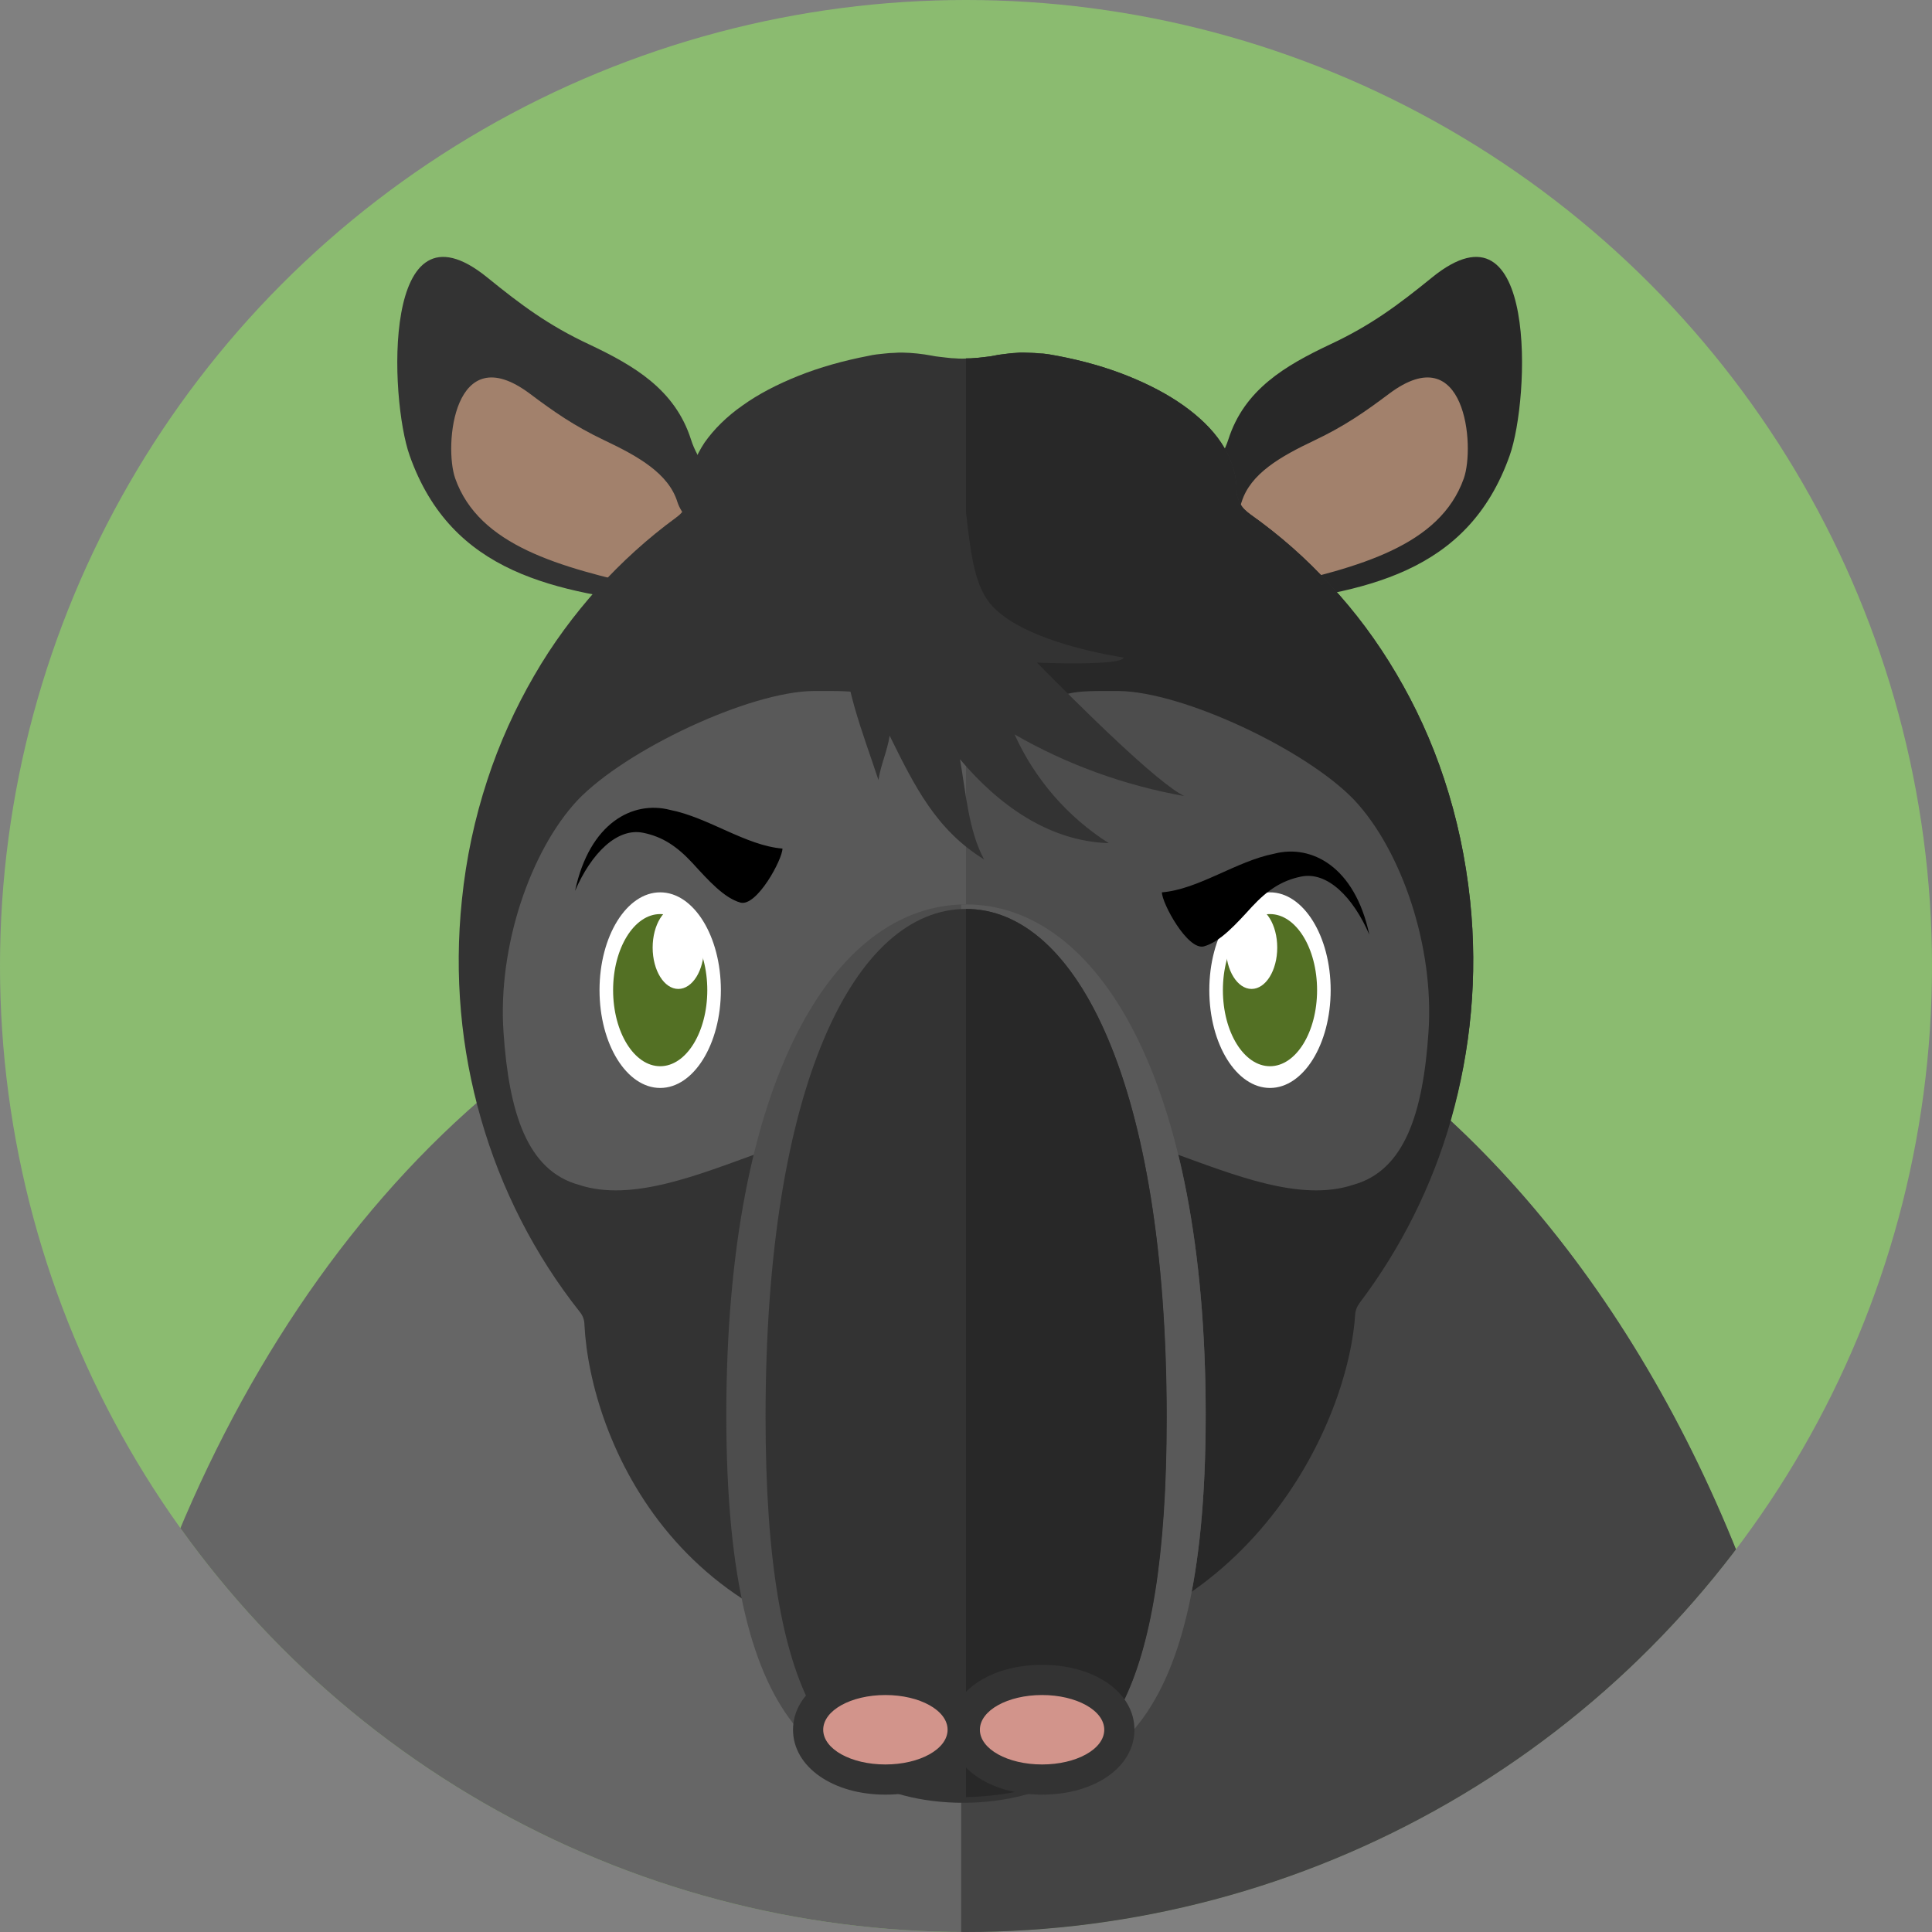<?xml version="1.0" encoding="utf-8"?>
<!-- Generator: Adobe Illustrator 19.2.1, SVG Export Plug-In . SVG Version: 6.00 Build 0)  -->
<!DOCTYPE svg PUBLIC "-//W3C//DTD SVG 1.1//EN" "http://www.w3.org/Graphics/SVG/1.1/DTD/svg11.dtd">
<svg version="1.1" id="Ebene_3" xmlns="http://www.w3.org/2000/svg" xmlns:xlink="http://www.w3.org/1999/xlink" x="0px" y="0px"
	 viewBox="0 0 640 640" style="enable-background:new 0 0 640 640;" xml:space="preserve">
<rect x="0" y="0" width="640" height="640" fill="#808080" stroke="none"/>
<style type="text/css">
	.st0{fill:#8BBB70;}
	.st1{clip-path:url(#SVGID_2_);}
	.st2{fill:#666666;}
	.st3{fill:#444444;}
	.st4{fill:#282828;}
	.st5{fill:#A2816C;}
	.st6{fill:#333333;}
	.st7{fill:#595959;}
	.st8{fill:#4D4D4D;}
	.st9{fill:#FFFFFF;}
	.st10{fill:#537024;}
	.st11{fill:#D2948B;}
</style>
<circle class="st0" cx="320" cy="320" r="320"/>
<g>
	<defs>
		<circle id="SVGID_1_" cx="320" cy="320" r="320"/>
	</defs>
	<clipPath id="SVGID_2_">
		<use href="#SVGID_1_"  style="overflow:visible;"/>
	</clipPath>
	<g class="st1">
		<g>
			<ellipse class="st2" cx="315.9" cy="715.1" rx="296.9" ry="413.1"/>
			<path class="st3" d="M318.4,302v826.2c162.9-1.8,294.5-186.1,294.5-413.1S481.2,303.8,318.4,302z"/>
		</g>
		<g id="ohr_3_">
			<path class="st4" d="M406.9,145.6c5.3-16.6,18.9-24.5,33.7-31.5c13.5-6.3,22.6-13.1,33.8-22.2c35-28.4,32.4,40.2,25.7,59
				c-13.9,39.3-48.4,45.3-86.2,49.7c-12.9,1.5-26.1,0.5-27.2-15.2C385.6,169.4,402.4,159.6,406.9,145.6z"/>
			<path class="st5" d="M411.3,166.3c2.9-9.4,12.9-15.1,24.1-20.4c10.1-4.8,16.8-9.5,24.8-15.5c25.3-18.9,28.5,17.4,24.7,28.1
				c-7.9,22.3-34.6,29.4-63.9,36c-10,2.3-20.5,3.3-22.5-4.9C396.4,181.2,408.9,174.1,411.3,166.3z"/>
		</g>
		<g id="ohr_4_">
			<path class="st6" d="M228.9,145.6c-5.3-16.6-18.9-24.5-33.7-31.5c-13.5-6.3-22.6-13.1-33.8-22.2c-35-28.4-32.4,40.2-25.7,59
				c13.9,39.3,48.4,45.3,86.2,49.7c12.9,1.5,26.1,0.5,27.2-15.2C250.1,169.4,233.3,159.6,228.9,145.6z"/>
			<path class="st5" d="M224.4,166.3c-2.9-9.4-12.9-15.1-24.1-20.4c-10.1-4.8-16.8-9.5-24.8-15.5c-25.3-18.9-28.5,17.4-24.7,28.1
				c7.9,22.3,34.6,29.4,63.9,36c10,2.3,20.5,3.3,22.5-4.9C239.3,181.2,226.9,174.1,224.4,166.3z"/>
		</g>
		<g>
			<path class="st6" d="M487,298.4c-1.5-14.2-4.4-27.6-8.6-40.3c-4.1-12.5-9.5-24.2-15.9-35c-6.3-10.7-13.6-20.5-21.8-29.3
				c-8-8.8-16.9-16.6-26.5-23.4c-0.7-0.5-1.4-1.1-2-1.7c-0.6-0.6-1.1-1.3-1.4-2c-0.4-0.7-0.7-1.4-0.9-2.2c-0.2-0.7-0.3-1.5-0.3-2.3
				c0-0.1,0-0.2,0-0.3c0-0.1,0-0.2,0-0.3c0-0.1,0-0.2,0-0.3c0-0.1,0-0.2,0-0.3c-0.3-5-2.1-9.9-5.1-14.4c-3-4.5-7.3-8.6-12.5-12.3
				c-5.2-3.7-11.5-7-18.5-9.8c-7-2.8-14.7-5-23.1-6.6c-0.9-0.2-1.9-0.3-2.8-0.5c-0.9-0.1-1.9-0.3-2.8-0.3c-1-0.1-1.9-0.2-2.9-0.2
				c-1,0-1.9-0.1-2.9-0.1c-0.8,0-1.6,0-2.4,0.1c-0.8,0-1.6,0.1-2.4,0.2c-0.8,0.1-1.6,0.2-2.4,0.3c-0.8,0.1-1.6,0.2-2.4,0.4
				c-0.9,0.2-1.7,0.3-2.6,0.4c-0.9,0.1-1.7,0.2-2.6,0.3s-1.7,0.1-2.6,0.2c-0.9,0-1.7,0.1-2.6,0.1s-1.8,0-2.6-0.1
				c-0.9,0-1.7-0.1-2.6-0.2c-0.9-0.1-1.7-0.2-2.6-0.3c-0.9-0.1-1.7-0.2-2.6-0.4c-0.8-0.1-1.6-0.3-2.4-0.4c-0.8-0.1-1.6-0.2-2.4-0.3
				c-0.8-0.1-1.6-0.1-2.4-0.2c-0.8,0-1.6-0.1-2.4-0.1c-1,0-1.9,0-2.9,0.1c-1,0-1.9,0.1-2.9,0.2c-1,0.1-1.9,0.2-2.8,0.3
				c-0.9,0.1-1.9,0.3-2.8,0.5c-8.3,1.6-16.1,3.8-23.1,6.6c-7,2.8-13.2,6-18.5,9.8c-5.3,3.7-9.5,7.9-12.6,12.3
				c-3,4.5-4.8,9.3-5.2,14.4c0,0.2,0,0.4,0,0.7c0,0.2,0,0.4,0,0.6c0,0.2,0,0.4,0,0.6c0,0.2,0,0.4,0,0.6c0,0.7,0,1.5-0.2,2.2
				c-0.2,0.7-0.4,1.4-0.8,2.1c-0.4,0.7-0.8,1.3-1.4,2c-0.5,0.6-1.2,1.2-1.9,1.7c-9.3,6.8-17.9,14.6-25.8,23.3
				c-7.9,8.8-15.1,18.5-21.2,29.1c-6.2,10.7-11.5,22.3-15.5,34.6c-4.1,12.5-7,25.8-8.4,39.7c-2.6,24.9-0.3,49.4,6.3,72.3
				c6.7,23.5,17.9,45.3,32.7,64c0,0,0,0,0,0c1,1.2,1.6,2.7,1.6,4.3c1.9,37.6,31.3,110.7,125.8,110.7c91.1,0,126.9-76.3,129.4-114.1
				c0.1-1.5,0.6-2.8,1.5-4c13.6-18,24-38.6,30.3-60.8C487.2,347.8,489.6,323.4,487,298.4z"/>
			<path class="st4" d="M487,298.4c-1.5-14.2-4.4-27.6-8.6-40.3c-4.1-12.5-9.5-24.2-15.9-35c-6.3-10.7-13.6-20.5-21.8-29.3
				c-8-8.8-16.9-16.6-26.5-23.4c-0.7-0.5-1.4-1.1-2-1.7c-0.6-0.6-1.1-1.3-1.4-2c-0.4-0.7-0.7-1.4-0.9-2.2c-0.2-0.7-0.3-1.5-0.3-2.3
				c0-0.1,0-0.2,0-0.3c0-0.1,0-0.2,0-0.3c0-0.1,0-0.2,0-0.3c0-0.1,0-0.2,0-0.3c-0.3-5-2.1-9.9-5.1-14.4c-3-4.5-7.3-8.6-12.5-12.3
				c-5.2-3.7-11.5-7-18.5-9.8c-7-2.8-14.7-5-23.1-6.6c-0.9-0.2-1.9-0.3-2.8-0.5c-0.9-0.1-1.9-0.3-2.8-0.3s-1.9-0.2-2.9-0.2
				c-1,0-1.9-0.1-2.9-0.1c-0.8,0-1.6,0-2.4,0.1s-1.6,0.1-2.4,0.2c-0.8,0.1-1.6,0.2-2.4,0.3c-0.8,0.1-1.6,0.2-2.4,0.4
				c-0.9,0.2-1.7,0.3-2.6,0.4c-0.9,0.1-1.7,0.2-2.6,0.3s-1.7,0.1-2.6,0.2c-0.5,0-1,0-1.6,0v431c90.7-0.3,126.4-76.3,128.9-114.1
				c0.1-1.5,0.6-2.8,1.5-4c13.6-18,24-38.6,30.3-60.8C487.2,347.8,489.6,323.4,487,298.4z"/>
		</g>
		<path class="st7" d="M320,251.7c-7.9,0.1-12.9-8.5-19.5-13.7c-11.9-9.6-15.4-9.1-31-9.1c-21.3,0.2-62.3,19.5-78.2,36.2
			c-15.5,16.6-26.5,48.4-24.5,76.9c1.8,26.5,7.8,45.8,25,50.5c17.5,5.8,39.7-3.4,60.2-10.8c27.4-10.8,52.6-10.6,67.6-21.7
			c0.1,0.1,0.2,0.2,0.4,0.3V251.7z"/>
		<path class="st8" d="M320,251.7c7.9,0.1,12.9-8.5,19.5-13.7c11.9-9.6,15.4-9.1,31-9.1c21.3,0.2,62.3,19.5,78.2,36.2
			c15.5,16.6,26.5,48.4,24.5,76.9c-1.8,26.5-7.8,45.8-25,50.5c-17.5,5.8-39.7-3.4-60.2-10.8c-27.4-10.8-52.6-10.6-67.6-21.7
			c-0.1,0.1-0.2,0.2-0.4,0.3V251.7z"/>
		<g id="Augen_5_">
			<g>
				<ellipse class="st9" cx="420.7" cy="328" rx="20.1" ry="32.4"/>
				<ellipse class="st10" cx="420.7" cy="328" rx="15.6" ry="25.2"/>
				<ellipse class="st9" cx="414.6" cy="313.9" rx="8.5" ry="13.7"/>
			</g>
			<path d="M398.8,313.5c5.4-1.5,10.6-7.3,15.9-13.1c5.3-5.7,10-8.7,16.2-10c8.8-1.9,17.4,6.9,22.7,19.2
				c-4.8-22.6-19.2-30-31.5-26.8c-12.7,2.5-25,11.8-37.2,12.8C384.9,299.2,393.4,314.9,398.8,313.5z"/>
		</g>
		<g id="Augen_9_">
			<path d="M245.3,299c-5.4-1.5-10.6-7.3-15.9-13.1c-5.3-5.7-10-8.7-16.2-10c-8.8-1.9-17.4,6.9-22.7,19.2
				c4.8-22.6,19.2-30,31.5-26.8c12.7,2.5,25,11.8,37.2,12.8C259.2,284.7,250.7,300.4,245.3,299z"/>
			<g>
				<ellipse class="st9" cx="218.7" cy="328" rx="20.1" ry="32.4"/>
				<ellipse class="st10" cx="218.7" cy="328" rx="15.6" ry="25.2"/>
				<ellipse class="st9" cx="224.7" cy="313.9" rx="8.5" ry="13.7"/>
			</g>
		</g>
		<g>
			<path class="st8" d="M240.6,468.7c0-110.6,35.5-169.1,79.4-169.1s79.4,58.5,79.4,169.1S363.8,593,320,593
				S240.6,579.3,240.6,468.7z"/>
			<path class="st7" d="M320,299.6c-0.5,0-1.1,0-1.6,0V593c0.5,0,1.1,0,1.6,0c43.8,0,79.4-13.7,79.4-124.3
				C399.4,358.1,363.8,299.6,320,299.6z"/>
			<path class="st6" d="M386.4,469.3c0-110-29.7-168.2-66.4-168.2s-66.4,58.2-66.4,168.2c0,48.3,5.7,78,15.2,96.1
				c1.2,18.6,22.6,31.8,50.3,31.8c28.5,0,52.8-14.6,52.9-33.4C381,545.7,386.4,516.3,386.4,469.3z"/>
			<path class="st4" d="M320,301.1v294.2c28.1-0.5,51.9-12.7,52-31.3c9.1-18.3,14.5-47.7,14.5-94.6
				C386.4,359.3,356.7,301.1,320,301.1z"/>
			<g>
				<path class="st11" d="M293.3,589.5c-14.6,0-25.6-7.1-25.6-16.5s11-16.5,25.6-16.5s25.6,7.1,25.6,16.5S307.9,589.5,293.3,589.5z"
					/>
				<path class="st6" d="M293.3,561.5c11.4,0,20.6,5.1,20.6,11.5s-9.2,11.5-20.6,11.5c-11.4,0-20.6-5.1-20.6-11.5
					S281.9,561.5,293.3,561.5 M293.3,551.5c-17.5,0-30.6,9.2-30.6,21.5s13.2,21.5,30.6,21.5c17.5,0,30.6-9.2,30.6-21.5
					S310.8,551.5,293.3,551.5L293.3,551.5z"/>
			</g>
			<g>
				<path class="st11" d="M345.2,589.5c-14.6,0-25.6-7.1-25.6-16.5s11-16.5,25.6-16.5s25.6,7.1,25.6,16.5S359.8,589.5,345.2,589.5z"
					/>
				<path class="st6" d="M345.2,561.5c11.4,0,20.6,5.1,20.6,11.5s-9.2,11.5-20.6,11.5c-11.4,0-20.6-5.1-20.6-11.5
					S333.8,561.5,345.2,561.5 M345.2,551.5c-17.5,0-30.6,9.2-30.6,21.5s13.2,21.5,30.6,21.5c17.5,0,30.6-9.2,30.6-21.5
					S362.7,551.5,345.2,551.5L345.2,551.5z"/>
			</g>
		</g>
		<path class="st6" d="M279.3,209.3c-0.4,16.6,6.5,33.3,11.7,49.1c0.7-4.9,3-9.8,3.7-14.7c8.3,16.8,15.4,31.2,31.3,41
			c-5.2-9.5-6.1-22.6-8-33.2c12.8,15.2,29.5,27.2,49.3,27.8c-13.6-8.6-24.6-21.3-31.2-36c17.4,10,36.5,16.9,56.2,20.4
			c-9-4.4-33.9-29.1-48.8-44.2c0,0,28.4,1.2,28.7-1.7c0,0-33.7-4.7-44.4-18.1c-5.4-6.7-6.4-18.3-7.9-30.8
			c-0.8-6.9-19.2,23.5-25.9,25.6c-6.7,2.1-13,6.6-15.3,13.2"/>
	</g>
</g>
</svg>
